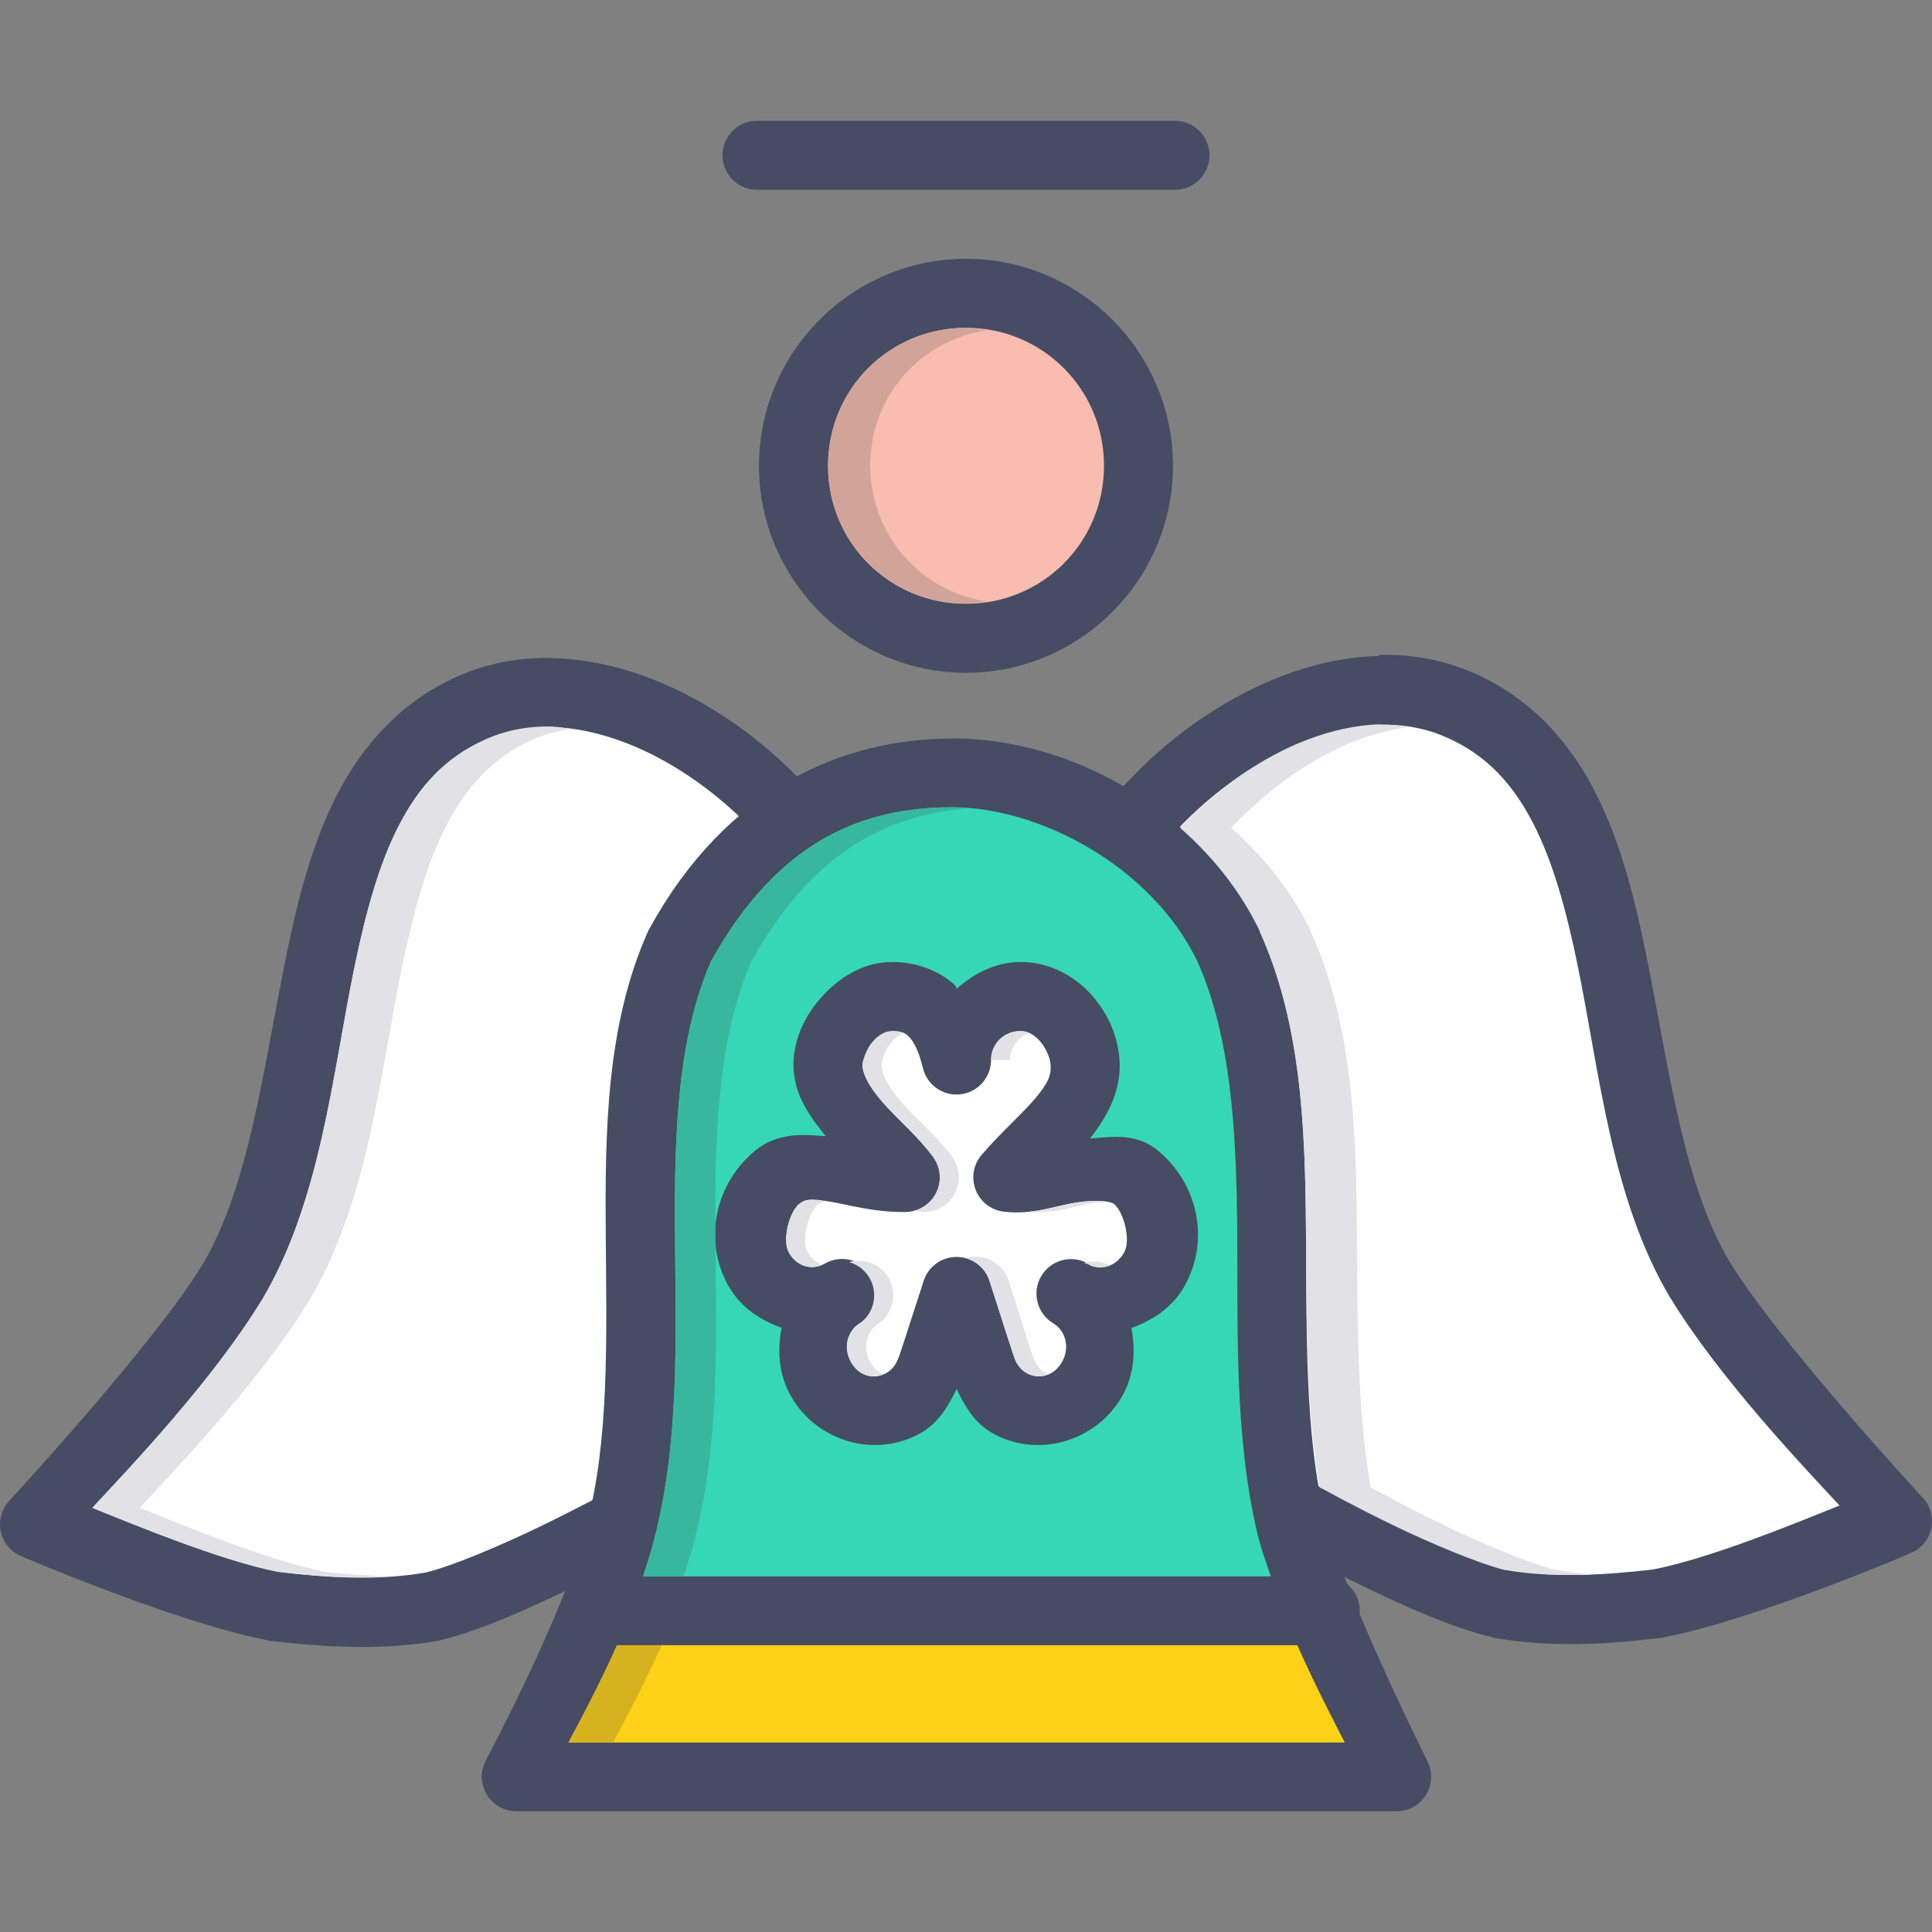 <?xml version="1.0" encoding="iso-8859-1"?>
<!-- Uploaded to: SVG Repo, www.svgrepo.com, Generator: SVG Repo Mixer Tools -->
<svg height="800px" width="800px" version="1.1" id="Layer_1" xmlns="http://www.w3.org/2000/svg" xmlns:xlink="http://www.w3.org/1999/xlink" 
	 viewBox="0 0 448.006 448.006" xml:space="preserve">
<rect x="0" y="0" width="448.006" height="448.006" fill="#808080" stroke="none"/>
<g transform="translate(0 -1020.36)">
	<g>
		<path style="fill:#FFFFFF;" d="M264.616,1210.074c19.599-22.527,50.28-36.814,74.276-25.916
			c43.686,19.598,30.589,91.676,55.317,133.162c12.364,20.332,45.793,56.049,45.793,56.049s-36.359,15.295-55.317,18.959
			c-12.364,1.473-24.728,2.201-37.093,0c-15.295-3.67-44.327-19.508-44.327-19.508"/>
		<path style="fill:#FFFFFF;" d="M183.387,1210.55c-19.599-22.529-50.28-36.816-74.275-25.916
			c-43.687,19.598-30.589,91.674-55.318,133.16c-12.364,20.332-45.793,56.049-45.793,56.049s36.36,15.295,55.318,18.959
			c12.364,1.455,24.728,2.199,37.092,0c15.295-3.672,44.328-19.51,44.328-19.51"/>
	</g>
	<g shape-rendering="auto" image-rendering="auto" color-rendering="auto" color-interpolation="sRGB">
		<g>
			<path style="fill:#464C63;" d="M128.189,1172.935c-7.622-0.176-15.193,1.152-22.375,4.406
				c-12.717,5.713-21.515,15.553-27.406,26.846c-5.894,11.297-9.209,24.104-11.906,37.217c-5.395,26.227-8.591,53.822-19.594,72.281
				c-11.24,18.438-44.75,54.688-44.75,54.688c-3.018,3.227-2.849,8.291,0.378,11.309c0.693,0.648,1.496,1.168,2.372,1.535
				c0,0,35.747,15.35,56.906,19.438c0.185,0.061,0.373,0.113,0.562,0.16c12.665,1.488,25.861,2.354,39.438,0
				c0.158-0.049,0.314-0.102,0.469-0.16c9.069-2.178,20.133-7.207,29.5-11.721c9.367-4.512,16.781-8.563,16.781-8.563
				c3.973-1.934,5.627-6.721,3.694-10.695c-1.933-3.973-6.722-5.627-10.695-3.693c-0.224,0.109-0.443,0.229-0.655,0.357
				c0,0-7.089,3.863-16.063,8.188c-8.889,4.283-19.805,8.928-26.063,10.469c-10.987,1.922-22.349,1.297-34.219-0.16
				c-13.612-2.699-33.404-10.916-43.125-14.813c7.864-8.479,27.85-29.449,39.188-48.094c0.01,0,0.021,0,0.031,0
				c13.725-23.027,16.372-52.199,21.531-77.281c2.58-12.541,5.697-24.037,10.406-33.063c4.709-9.025,10.667-15.535,19.781-19.625
				c0.01,0,0.021,0,0.031,0c9.631-4.375,20.959-3.846,32.625,0.623s23.32,12.945,32.313,23.281c2.786,3.43,7.825,3.951,11.255,1.166
				c3.43-2.787,3.952-7.826,1.166-11.256c-0.115-0.141-0.234-0.277-0.358-0.41c-10.607-12.193-24.084-22.137-38.656-27.719
				c-7.286-2.793-14.941-4.48-22.563-4.658L128.189,1172.935z"/>
			<path style="fill:#464C63;" d="M319.814,1172.466c-7.622,0.176-15.276,1.865-22.563,4.658
				c-14.573,5.58-28.05,15.494-38.656,27.686c-3.013,3.232-2.835,8.295,0.397,11.309c3.232,3.012,8.295,2.834,11.308-0.396
				c0.124-0.135,0.243-0.271,0.358-0.412c8.992-10.336,20.646-18.781,32.313-23.25c11.667-4.471,22.995-5,32.625-0.623
				c0.011,0,0.021,0,0.032,0c9.114,4.09,15.072,10.6,19.781,19.625s7.826,20.521,10.406,33.063
				c5.16,25.082,7.806,54.223,21.531,77.25c0.011,0,0.021,0,0.032,0c11.338,18.643,31.323,39.617,39.188,48.094
				c-9.721,3.898-29.513,12.113-43.125,14.813c-11.879,1.408-23.271,1.998-34.281,0c-6.265-1.553-17.133-6.166-26-10.438
				c-8.973-4.322-16.063-8.188-16.063-8.188c-3.776-2.295-8.697-1.094-10.993,2.682c-2.295,3.775-1.095,8.697,2.681,10.992
				c0.213,0.129,0.431,0.248,0.655,0.357c0,0,7.415,4.049,16.781,8.563s20.431,9.512,29.5,11.688
				c0.155,0.059,0.311,0.111,0.469,0.16c13.571,2.416,26.76,1.568,39.438,0c0.189-0.047,0.377-0.1,0.563-0.16
				c21.159-4.09,56.906-19.438,56.906-19.438c4.075-1.709,5.994-6.396,4.285-10.473c-0.367-0.875-0.887-1.678-1.535-2.371
				c0,0-33.509-36.252-44.75-54.688c-11.003-18.459-14.198-46.084-19.594-72.313c-2.698-13.113-6.012-25.922-11.906-37.219
				c-5.891-11.289-14.69-21.102-27.406-26.813h-0.032c-7.174-3.252-14.732-4.582-22.344-4.406L319.814,1172.466z"/>
			<path style="fill:#464C63;" d="M224.001,1080.372c-26.415,0-48,21.586-48,48s21.585,48,48,48s48-21.586,48-48
				S250.416,1080.372,224.001,1080.372z"/>
		</g>
		<path style="fill:#F8BDB0;" d="M224.001,1096.372c17.768,0,32,14.232,32,32s-14.232,32-32,32s-32-14.232-32-32
			S206.233,1096.372,224.001,1096.372z"/>
		<path style="fill:#464C63;" d="M220.862,1191.615c-25.447,0-52.324,11.443-70.25,44.063c-0.132,0.223-0.253,0.453-0.363,0.688
			c-9.658,21.691-9.966,46.215-9.781,70.281c0.181,24.066,0.865,47.764-4.499,67.563c-0.001,0.08-0.001,0.16,0,0.24
			c-4.451,18.686-23.281,54.094-23.281,54.094c-2.105,3.885-0.663,8.74,3.222,10.846c1.188,0.645,2.52,0.977,3.871,0.967h204.094
			c4.419-0.004,7.998-3.588,7.994-8.008c-0.001-1.281-0.31-2.543-0.9-3.68c0,0-8.612-17.162-15.688-34.031
			c0.254-2.646-0.822-5.246-2.872-6.938c-2.189-5.623-4.142-11.074-5.189-15.377c-4.735-20.006-4.191-43.416-4.378-67.094
			c-0.181-23.678-1.125-47.748-10.75-68.969c0.001-0.053,0.001-0.107,0-0.16c-13.943-28.709-44.617-44.529-71.218-44.529
			L220.862,1191.615z"/>
		<path style="fill:#36D7B7;" d="M220.862,1207.552c19.894,0,45.903,13.412,56.718,35.563c7.788,17.305,9.132,39.078,9.313,62.252
			c0.181,23.26-0.714,47.805,4.717,70.748c0.798,3.279,1.965,6.523,3.06,9.783H149.108c0.798-2.51,1.693-4.959,2.31-7.531
			c6.27-23.154,5.273-48.072,5.092-71.813c-0.181-23.611,0.659-45.76,8.375-63.313c15.545-27.932,35.024-35.688,55.969-35.688
			L220.862,1207.552z"/>
		<path style="fill:#FCD116;" d="M143.081,1401.865h157.75c4.076,9.176,8.291,17.262,11,22.563h-180
			C134.679,1419.062,138.99,1411.046,143.081,1401.865L143.081,1401.865z"/>
		<g>
			<path style="fill:#464C63;" d="M175.657,1048.372c-4.418-0.063-8.051,3.469-8.113,7.887c-0.062,4.418,3.469,8.051,7.887,8.113
				c0.075,0.002,0.151,0.002,0.226,0h96.688c4.418,0.063,8.051-3.469,8.113-7.887s-3.469-8.051-7.887-8.113
				c-0.075-0.002-0.151-0.002-0.226,0H175.657L175.657,1048.372z"/>
			<path style="fill:#464C63;" d="M206.939,1243.435c-6.458,0-11.637,3.217-15.5,7.156s-6.727,8.871-7.344,14.748
				c-0.824,7.873,3.442,13.594,7.375,18.5c-5.249-0.447-11.225-0.912-16.406,3.375c-8.926,7.387-12.332,20.426-6.063,31.5
				c0.011,0,0.021,0,0.032,0c2.734,4.82,7.326,7.793,12.219,9.563c-1.035,5.232-0.675,10.836,2.125,15.783
				c6.038,10.67,19.839,14.65,30.406,8.438c3.917-2.311,6.168-6.156,8.031-10.063c1.865,3.896,4.099,7.752,8,10.063
				c10.571,6.221,24.397,2.223,30.438-8.438c2.789-4.926,3.111-10.535,2.094-15.75c4.911-1.766,9.51-4.756,12.25-9.594
				c6.269-11.076,2.885-24.111-6.031-31.5c-5.13-4.246-10.618-3.217-15.844-2.844c3.933-4.912,7.625-11.285,6.813-19.031
				c-0.569-5.41-2.909-10.475-6.719-14.594c-3.81-4.117-9.496-7.313-16.125-7.313c-5.745,0-10.766,2.609-14.813,6.156
				c-0.193-0.191-0.206-0.561-0.406-0.752c-4.105-3.77-9.568-5.406-14.531-5.406L206.939,1243.435z"/>
		</g>
		<path style="fill:#FFFFFF;" d="M206.939,1259.466c2.011,0,2.735,0.287,3.687,1.152c0.952,0.881,2.34,2.953,3.375,7.375
			c1.017,4.307,5.333,6.975,9.64,5.959c3.618-0.855,6.174-4.086,6.173-7.803c0-3.734,2.961-6.688,6.875-6.688
			c1.581,0,2.954,0.688,4.344,2.189c1.389,1.504,2.4,3.793,2.563,5.342c0.281,2.682-0.58,4.545-3.5,8.031
			c-2.92,3.486-7.718,7.656-12.438,13.094c-2.901,3.342-2.544,8.402,0.798,11.305c1.226,1.064,2.746,1.73,4.359,1.912
			c6.811,0.768,11.752-1.344,16.719-2.125c4.967-0.783,8.125-0.225,8.813,0.352c2.223,1.844,3.965,8.33,2.313,11.25
			c-1.884,3.328-5.419,4.246-8.313,2.563c-0.006-0.004-0.026,0.004-0.032,0c-0.008-0.004,0.008,0,0,0
			c-3.848-2.188-8.74-0.84-10.926,3.008c-2.14,3.768-0.9,8.553,2.801,10.805l0,0c2.903,1.707,3.984,5.629,2.094,8.969
			c-1.879,3.316-5.411,4.219-8.313,2.531c-1.192-0.703-2.202-1.934-2.781-3.656c-1.925-5.73-3.313-10.139-5.75-17.656
			c-1.361-4.211-5.878-6.521-10.09-5.16c-2.449,0.791-4.369,2.711-5.16,5.16c-2.445,7.523-3.827,11.936-5.75,17.656
			c-0.011,0-0.021,0-0.032,0c-0.575,1.719-1.566,2.957-2.75,3.656c-2.912,1.713-6.46,0.801-8.344-2.531
			c-1.891-3.34-0.79-7.281,2.125-9c3.781-2.301,4.981-7.23,2.68-11.012c-2.252-3.701-7.038-4.941-10.805-2.801
			c-2.899,1.705-6.45,0.816-8.344-2.531c-1.653-2.918,0.088-9.408,2.313-11.25c1.411-1.168,2.682-1.297,7-0.592
			c4.318,0.703,10.401,2.549,17.75,2.438c4.425-0.059,7.965-3.693,7.907-8.119c-0.022-1.693-0.581-3.336-1.594-4.691
			c-3.691-4.975-8.395-8.867-11.781-12.783c-3.387-3.914-4.73-6.912-4.531-8.813c0.114-1.088,1.198-3.51,2.844-5.188
			c1.646-1.678,3.547-2.344,4.063-2.344L206.939,1259.466z"/>
		<path style="fill:#D2A399;" d="M223.956,1096.408c-17.768,0-31.907,14.137-31.907,31.906c0,17.766,14.139,32,31.907,32
			c1.675,0,3.272-0.24,4.874-0.48c-15.388-2.348-27.032-15.408-27.032-31.5c0-16.094,11.643-29.08,27.032-31.406
			c-1.603-0.24-3.199-0.48-4.874-0.48L223.956,1096.408z"/>
		<g>
			<path style="fill:#E1E1E6;" d="M319.986,1188.314c-5.486,0.16-11.227,1.424-17.062,3.656
				c-10.466,4.01-20.758,11.42-29.282,20.344c7.422,6.533,13.872,14.412,18.438,23.813c0.001,0.053,0.001,0.107,0,0.16
				c9.626,21.221,10.568,45.291,10.75,68.969c0.16,20.996,0,41.641,3.187,60.031c0.353,0.141,0.695,0.307,1.024,0.496
				c0,0,7.09,3.959,16.062,8.281c8.822,4.25,19.597,8.797,25.875,10.375h0.16c6.547,1.152,13.262,1.297,20.094,1.023
				c-2.778-0.207-5.55-0.545-8.282-1.023h-0.16c-6.28-1.584-17.053-6.125-25.875-10.375c-8.973-4.322-16.062-8.281-16.062-8.281
				c-0.329-0.189-0.671-0.355-1.024-0.496c-3.205-18.391-3.024-39.035-3.187-60.031c-0.176-23.678-1.12-47.748-10.75-68.969
				c0.001-0.053,0.001-0.107,0-0.16c-4.565-9.4-11.014-17.279-18.437-23.813c8.522-8.924,18.814-16.334,29.282-20.344
				c4.088-1.568,8.09-2.475,12.03-3.031c-2.222-0.352-4.483-0.607-6.813-0.561L319.986,1188.314z"/>
			<path style="fill:#E1E1E6;" d="M127.986,1188.845c-5.486-0.16-10.717,0.848-15.531,3.031
				c-9.114,4.09-15.133,10.695-19.843,19.721s-7.824,20.521-10.406,33.063c-5.16,25.082-7.774,54.223-21.501,77.25
				c-11.336,18.643-31.446,39.615-39.312,48.094c9.666,3.875,29.44,12.154,43.094,14.873c8.803,1.039,17.326,1.584,25.624,1.023
				c-4.803-0.176-9.65-0.447-14.624-1.023c-13.654-2.721-33.429-10.998-43.094-14.873c7.866-8.48,27.976-29.451,39.314-48.094
				c13.725-23.027,16.339-52.168,21.499-77.25c2.582-12.541,5.696-24.037,10.406-33.063s10.73-15.631,19.843-19.721
				c2.83-1.279,5.853-2.031,8.938-2.5c-1.472-0.191-2.968-0.496-4.406-0.527L127.986,1188.845z"/>
		</g>
		<path style="fill:#37B89E;" d="M220.862,1207.564c-20.944,0-40.424,7.758-55.968,35.688c-7.717,17.553-8.557,39.701-8.376,63.313
			c0.176,23.74,1.168,48.66-5.093,71.813c-0.624,2.572-1.52,5.021-2.314,7.531h9.376c0.8-2.51,1.696-4.959,2.312-7.531
			c6.27-23.154,5.275-48.072,5.094-71.813c-0.176-23.611,0.656-45.76,8.374-63.313c14.109-25.35,31.474-34.01,50.219-35.406
			c-1.2-0.16-2.458-0.287-3.626-0.287V1207.564z"/>
		<path style="fill:#D6B31E;" d="M143.081,1401.874c-4.091,9.182-8.402,17.199-11.25,22.563h10.342
			c2.85-5.363,7.16-13.381,11.251-22.563H143.081z"/>
		<path style="fill:#E1E1E6;" d="M206.894,1259.439c-1.568,0.006-2.96,0.768-4.344,2.25c-1.392,1.504-2.318,3.766-2.501,5.314
			c-0.192,1.9,1.12,4.932,4.501,8.844c3.386,3.916,8.123,7.779,11.813,12.75c2.639,3.553,1.898,8.572-1.655,11.211
			c-0.859,0.639-1.837,1.098-2.876,1.352c0.896,0,1.618,0.24,2.562,0.225c4.426-0.035,7.984-3.652,7.949-8.078
			c-0.014-1.693-0.564-3.342-1.573-4.703c-3.69-4.971-8.427-8.836-11.813-12.75c-3.387-3.912-4.669-6.943-4.469-8.844
			c0.176-1.553,1.104-3.813,2.499-5.314c0.816-0.863,1.624-1.393,2.469-1.748c-0.784-0.305-1.624-0.496-2.531-0.496
			L206.894,1259.439z M236.674,1259.439c-3.917,0-6.843,2.982-6.843,6.719h4.406c0-2.889,1.77-5.293,4.374-6.25
			c-0.624-0.271-1.264-0.465-1.938-0.465V1259.439z M187.706,1298.626c-1.024,0.16-1.702,0.416-2.406,0.992
			c-2.256,1.842-4.027,8.305-2.376,11.219c1.739,3.064,4.904,4.01,7.656,2.844c-1.248-0.527-2.437-1.408-3.25-2.844
			c-1.651-2.916,0.16-9.377,2.406-11.219c0.496-0.4,1.072-0.527,1.656-0.688c-1.52-0.207-2.858-0.385-3.686-0.32V1298.626z
			 M255.518,1298.913c-1.488-0.16-3.486,0-5.968,0.336c-3.52,0.561-7.098,1.768-11.282,2.154c6.237,0.447,11.002-1.408,15.688-2.154
			c0.976-0.16,1.536,0,2.374-0.16c-0.336,0-0.384-0.191-0.816-0.225L255.518,1298.913z M225.956,1311.788
			c-0.637,0.043-1.266,0.16-1.875,0.352c2.556,0.734,4.582,2.688,5.406,5.217c2.437,7.518,3.733,11.986,5.656,17.721
			c0.576,1.717,1.653,2.949,2.843,3.656c1.701,0.992,3.539,1.008,5.187,0.287c-0.256-0.16-0.528-0.16-0.784-0.287
			c-1.184-0.703-2.262-1.939-2.843-3.656c-1.923-5.732-3.219-10.203-5.656-17.721c-1.098-3.426-4.343-5.699-7.938-5.563
			L225.956,1311.788z M199.143,1312.701c-0.761,0-1.519,0.107-2.25,0.32c4.256,1.213,6.723,5.646,5.51,9.902
			c-0.486,1.705-1.523,3.199-2.948,4.252c-2.909,1.719-3.986,5.756-2.093,9.094c1.712,3.025,4.712,3.887,7.437,2.75
			c-1.168-0.527-2.222-1.377-3-2.75c-1.893-3.338-0.848-7.377,2.062-9.094c3.565-2.623,4.33-7.639,1.708-11.203
			c-1.504-2.045-3.888-3.256-6.426-3.266L199.143,1312.701z M253.55,1312.861c-0.742,0.016-1.478,0.133-2.187,0.352
			c0.31,0.084,0.614,0.186,0.912,0.305c1.656,0.977,3.494,0.961,5.157,0.256c-0.24-0.16-0.512-0.16-0.752-0.256
			c-0.987-0.426-2.05-0.648-3.125-0.656H253.55z"/>
	</g>
</g>
</svg>